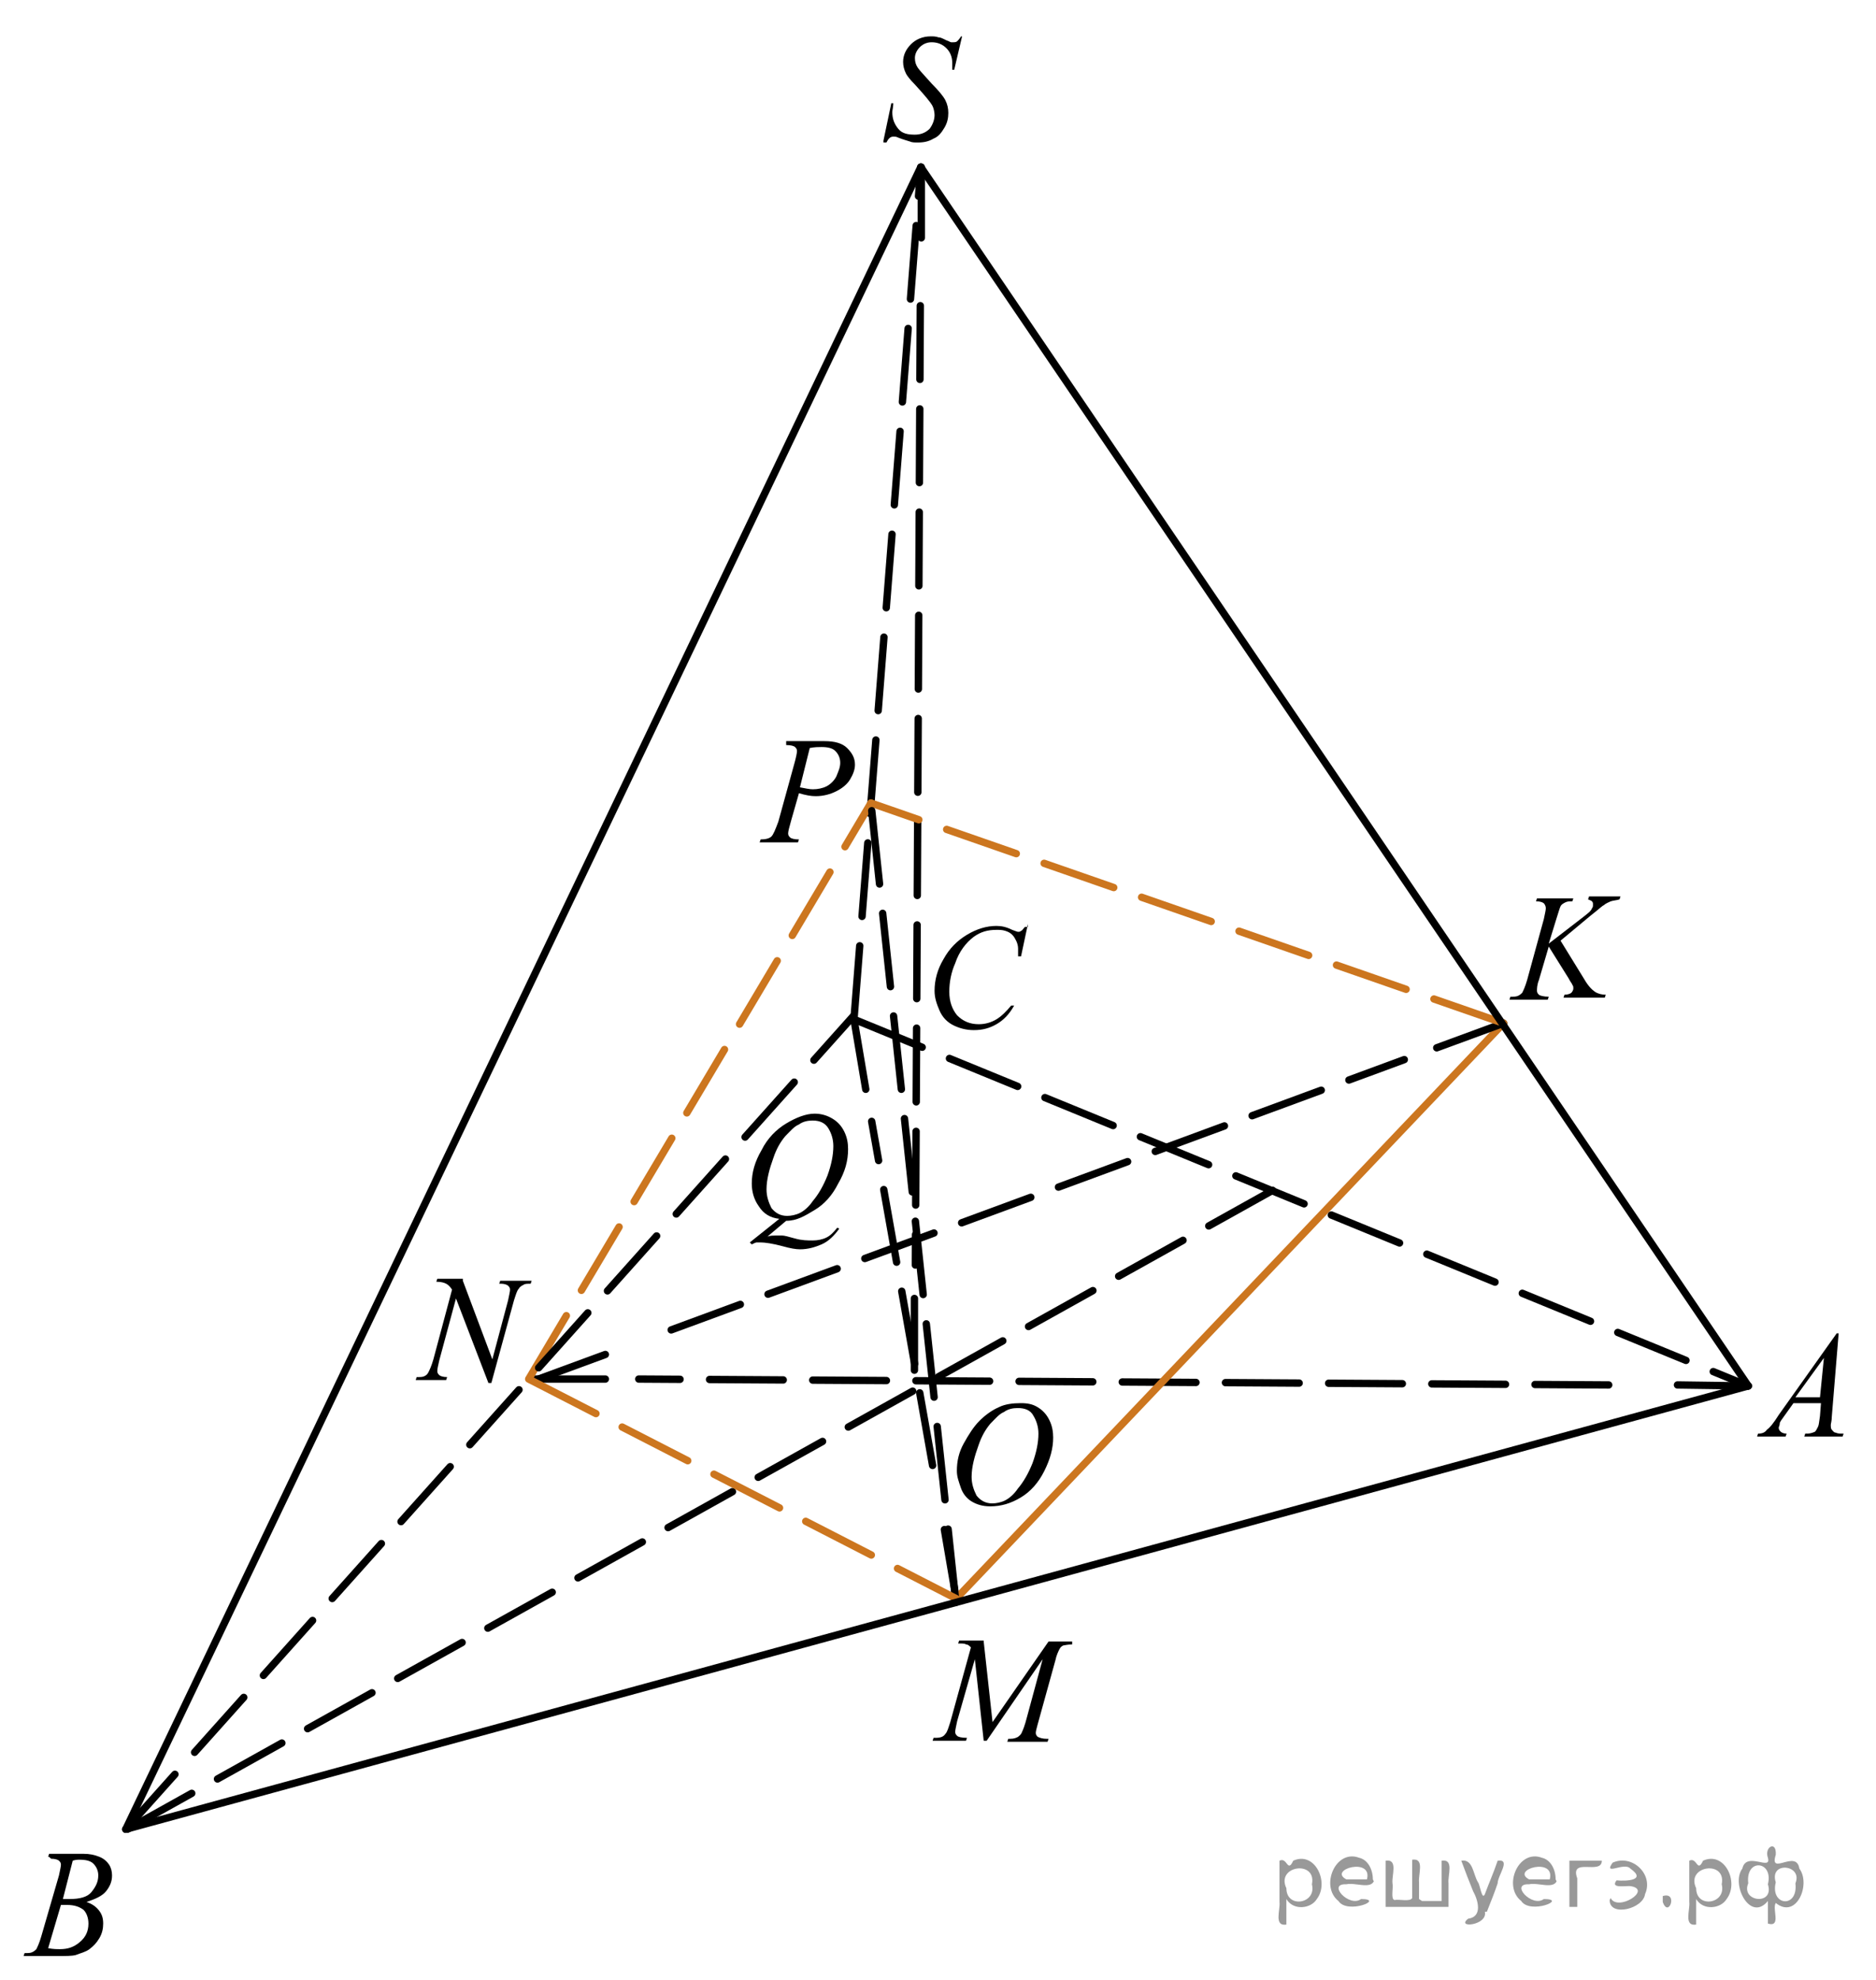 <?xml version="1.0" encoding="utf-8"?>
<!-- Generator: Adobe Illustrator 27.2.0, SVG Export Plug-In . SVG Version: 6.00 Build 0)  -->
<svg version="1.1" id="Layer_1" xmlns="http://www.w3.org/2000/svg" xmlns:xlink="http://www.w3.org/1999/xlink" x="0px" y="0px"
	 width="190.9px" height="201.4px" viewBox="0 0 190.9 201.4" enable-background="new 0 0 190.9 201.4" xml:space="preserve">
<line fill="none" stroke="#000000" stroke-width="0.75" stroke-linecap="round" stroke-linejoin="round" stroke-dasharray="7.5,3" x1="12.962" y1="186.1" x2="129.5" y2="121.1"/>
<line fill="none" stroke="#000000" stroke-width="0.75" stroke-linecap="round" stroke-linejoin="round" stroke-miterlimit="8" x1="12.8" y1="186.1" x2="93.7" y2="17"/>
<g>
	<g>
		
			<line fill="none" stroke="#000000" stroke-width="0.75" stroke-linecap="round" stroke-linejoin="round" stroke-dasharray="7.5,3" x1="177.9" y1="141" x2="170.7" y2="140.9"/>
		
			<line fill="none" stroke="#000000" stroke-width="0.75" stroke-linecap="round" stroke-linejoin="round" stroke-dasharray="7.5,3" x1="163.7" y1="140.9" x2="65" y2="140.3"/>
		
			<line fill="none" stroke="#000000" stroke-width="0.75" stroke-linecap="round" stroke-linejoin="round" stroke-dasharray="7.5,3" x1="61.6" y1="140.3" x2="54.3" y2="140.3"/>
	</g>
</g>
<g>
	<g>
		
			<line fill="none" stroke="#000000" stroke-width="0.75" stroke-linecap="round" stroke-linejoin="round" stroke-dasharray="7.5,3" x1="97.3" y1="162.635" x2="96.1" y2="155.614"/>
		
			<line fill="none" stroke="#000000" stroke-width="0.75" stroke-linecap="round" stroke-linejoin="round" stroke-dasharray="7.5,3" x1="94.9" y1="149.088" x2="88.7" y2="114.083"/>
		
			<line fill="none" stroke="#000000" stroke-width="0.75" stroke-linecap="round" stroke-linejoin="round" stroke-dasharray="7.5,3" x1="88.1" y1="110.82" x2="86.9" y2="103.7"/>
	</g>
</g>
<line fill="none" stroke="#CC761F" stroke-width="0.75" stroke-linecap="round" stroke-linejoin="round" stroke-miterlimit="8" x1="97.3" y1="162.635" x2="153" y2="104.1"/>
<g>
	<g>
		
			<line fill="none" stroke="#000000" stroke-width="0.75" stroke-linecap="round" stroke-linejoin="round" stroke-dasharray="7.5,3" x1="54.8" y1="140.3" x2="61.6" y2="137.8"/>
		
			<line fill="none" stroke="#000000" stroke-width="0.75" stroke-linecap="round" stroke-linejoin="round" stroke-dasharray="7.5,3" x1="68.3" y1="135.3" x2="142.9" y2="107.8"/>
		
			<line fill="none" stroke="#000000" stroke-width="0.75" stroke-linecap="round" stroke-linejoin="round" stroke-dasharray="7.5,3" x1="146.2" y1="106.6" x2="153" y2="104.1"/>
	</g>
</g>
<g>
	<g>
		<defs>
			<rect id="SVGID_1_" x="176" y="131.95" width="14.9" height="16.7"/>
		</defs>
		<clipPath id="SVGID_00000072997814757185406410000018369550611298428073_">
			<use xlink:href="#SVGID_1_"  overflow="visible"/>
		</clipPath>
		<g clip-path="url(#SVGID_00000072997814757185406410000018369550611298428073_)">
			<path d="M187.1,135.65l-0.7,8.5c0,0.4-0.1,0.7-0.1,0.8c0,0.2,0,0.4,0.1,0.5s0.2,0.3,0.4,0.3c0.2,0.1,0.4,0.1,0.8,0.1l-0.1,0.3
				h-3.9l0.1-0.3h0.2c0.3,0,0.6-0.1,0.8-0.2c0.1-0.1,0.2-0.3,0.3-0.5c0.1-0.2,0.1-0.5,0.2-1.1l0.1-1.3h-2.8l-1,1.4
				c-0.2,0.3-0.4,0.5-0.4,0.7c0,0.2-0.1,0.3-0.1,0.4c0,0.2,0.1,0.3,0.2,0.4c0.1,0.1,0.3,0.2,0.6,0.2l-0.1,0.3h-2.9l0.1-0.3
				c0.4,0,0.7-0.1,0.9-0.4c0.3-0.2,0.7-0.7,1.2-1.5l5.9-8.3H187.1L187.1,135.65z M185.6,138.15l-2.9,4h2.5L185.6,138.15z"/>
		</g>
	</g>
</g>
<g>
	<g>
		<defs>
			<rect id="SVGID_00000117673429700494905520000005865520198400466343_" y="184.7" width="14.9" height="16.7"/>
		</defs>
		<clipPath id="SVGID_00000014616516261938933120000009980416141092040582_">
			<use xlink:href="#SVGID_00000117673429700494905520000005865520198400466343_"  overflow="visible"/>
		</clipPath>
		<g clip-path="url(#SVGID_00000014616516261938933120000009980416141092040582_)">
			<path d="M4.9,188.9l0.1-0.3h3.5c0.6,0,1.1,0.1,1.6,0.3s0.8,0.5,1,0.8s0.3,0.7,0.3,1.1c0,0.6-0.2,1.1-0.6,1.6
				c-0.4,0.5-1.1,0.8-2,1.1c0.6,0.2,1,0.5,1.3,0.9s0.4,0.8,0.4,1.3s-0.1,1-0.4,1.5s-0.6,0.8-1,1.1s-0.9,0.4-1.4,0.6
				c-0.4,0.1-1,0.1-1.9,0.1H2.4l0.1-0.3c0.4,0,0.6,0,0.8-0.1s0.3-0.2,0.4-0.3c0.1-0.2,0.3-0.6,0.5-1.3l1.8-6.2
				c0.1-0.5,0.2-0.9,0.2-1.1c0-0.2-0.1-0.3-0.2-0.4c-0.1-0.1-0.4-0.2-0.8-0.2C5,188.9,5,188.9,4.9,188.9z M4.9,198.2
				c0.5,0.1,0.9,0.1,1.2,0.1c0.8,0,1.4-0.2,2-0.7c0.6-0.5,0.9-1.1,0.9-1.9c0-0.6-0.2-1.1-0.5-1.4c-0.4-0.3-0.9-0.5-1.7-0.5
				c-0.2,0-0.3,0-0.6,0L4.9,198.2z M6.4,193.2c0.3,0,0.5,0,0.7,0c1,0,1.8-0.2,2.2-0.7s0.7-1,0.7-1.7c0-0.5-0.2-0.9-0.5-1.2
				s-0.8-0.4-1.4-0.4c-0.2,0-0.4,0-0.7,0.1L6.4,193.2z"/>
		</g>
	</g>
</g>
<g>
	<g>
		<defs>
			<rect id="SVGID_00000053526967470237324270000013540370227570462081_" x="92.9" y="163.1" width="19.9" height="16.7"/>
		</defs>
		<clipPath id="SVGID_00000036227649074442962270000006179475661334943389_">
			<use xlink:href="#SVGID_00000053526967470237324270000013540370227570462081_"  overflow="visible"/>
		</clipPath>
		<g clip-path="url(#SVGID_00000036227649074442962270000006179475661334943389_)">
			<path d="M100.1,167l0.9,8.2l5.7-8.2h2.4v0.3c-0.5,0-0.8,0.1-0.9,0.1c-0.2,0.1-0.3,0.2-0.4,0.4s-0.3,0.6-0.4,1.1l-1.8,6.5
				c-0.1,0.4-0.2,0.7-0.2,0.9s0.1,0.3,0.2,0.4c0.2,0.1,0.5,0.2,0.9,0.2h0.2l-0.1,0.3h-4.1l0.1-0.3h0.2c0.4,0,0.6-0.1,0.8-0.2
				c0.1-0.1,0.3-0.2,0.4-0.5c0.1-0.2,0.3-0.7,0.5-1.5l1.6-5.9l-5.7,8.3h-0.3l-0.9-8.3l-1.8,6.3c-0.1,0.5-0.2,0.9-0.2,1.1
				s0.1,0.3,0.2,0.4c0.1,0.1,0.4,0.2,1,0.2l-0.1,0.3h-3.4l0.1-0.3h0.2c0.5,0,0.8-0.1,1-0.4c0.2-0.2,0.3-0.6,0.5-1.2l2.1-7.6
				c-0.2-0.2-0.3-0.3-0.5-0.3c-0.1-0.1-0.4-0.1-0.8-0.1l0.1-0.3h2.5V167z"/>
		</g>
	</g>
</g>
<g>
	<g>
		<defs>
			<rect id="SVGID_00000101102950017218528810000005563237045197984687_" x="87.3" width="13.8" height="17.9"/>
		</defs>
		<clipPath id="SVGID_00000113318689081967824220000001499631466012124849_">
			<use xlink:href="#SVGID_00000101102950017218528810000005563237045197984687_"  overflow="visible"/>
		</clipPath>
		<g clip-path="url(#SVGID_00000113318689081967824220000001499631466012124849_)">
			<path d="M89.9,14.3l0.8-3.8h0.2c0,0.4-0.1,0.7-0.1,0.9c0,0.7,0.2,1.2,0.6,1.7s1,0.6,1.7,0.6c0.6,0,1.1-0.2,1.5-0.6
				c0.3-0.4,0.5-0.9,0.5-1.4c0-0.3-0.1-0.7-0.2-0.9c-0.2-0.4-0.8-1.1-1.8-2.2c-0.5-0.5-0.8-0.9-0.9-1.1c-0.2-0.4-0.3-0.8-0.3-1.2
				c0-0.7,0.3-1.3,0.8-1.8s1.2-0.8,2-0.8c0.3,0,0.5,0,0.8,0.1c0.2,0,0.4,0.1,0.8,0.3c0.3,0.1,0.4,0.2,0.5,0.2s0.1,0,0.2,0
				s0.3,0,0.4-0.1s0.2-0.2,0.4-0.5h0.1l-0.8,3.4h-0.2c0-0.3,0-0.5,0-0.7c0-0.6-0.2-1.1-0.6-1.5s-0.9-0.6-1.5-0.6
				c-0.5,0-0.9,0.2-1.2,0.5c-0.3,0.3-0.5,0.7-0.5,1.1s0.1,0.7,0.3,1c0.2,0.3,0.7,0.8,1.4,1.6c0.7,0.7,1.2,1.3,1.4,1.7
				c0.2,0.4,0.3,0.8,0.3,1.3s-0.1,1-0.4,1.5s-0.6,0.9-1.1,1.1c-0.5,0.3-1,0.4-1.6,0.4c-0.3,0-0.6,0-0.8-0.1
				c-0.3-0.1-0.7-0.2-1.2-0.4c-0.2-0.1-0.3-0.1-0.5-0.1c-0.3,0-0.5,0.2-0.7,0.6h-0.3V14.3z"/>
		</g>
	</g>
</g>
<g>
	<g>
		<defs>
			<rect id="SVGID_00000119809973831705334600000001723576564701576330_" x="40" y="126.4" width="17.2" height="18"/>
		</defs>
		<clipPath id="SVGID_00000032635752669393748340000017516824628850879109_">
			<use xlink:href="#SVGID_00000119809973831705334600000001723576564701576330_"  overflow="visible"/>
		</clipPath>
		<g clip-path="url(#SVGID_00000032635752669393748340000017516824628850879109_)">
			<path d="M47.1,130.3l3,8l1.6-6c0.1-0.5,0.2-0.9,0.2-1.1c0-0.2-0.1-0.3-0.2-0.4c-0.1-0.1-0.4-0.2-0.7-0.2c-0.1,0-0.1,0-0.2,0
				l0.1-0.3h3.2l-0.1,0.3c-0.3,0-0.6,0-0.7,0.1c-0.2,0.1-0.4,0.2-0.5,0.4c-0.2,0.2-0.3,0.6-0.5,1.2l-2.3,8.4h-0.3l-3.3-8.6l-1.7,6.3
				c-0.1,0.5-0.2,0.8-0.2,1.1c0,0.2,0.1,0.3,0.2,0.4s0.4,0.2,0.8,0.2l-0.1,0.3h-3.1l0.1-0.3c0.4,0,0.6,0,0.8-0.1s0.3-0.2,0.4-0.4
				c0.1-0.2,0.3-0.6,0.5-1.3l1.9-7.1c-0.2-0.3-0.4-0.5-0.6-0.6c-0.2-0.1-0.5-0.2-1-0.2l0.1-0.3h2.6V130.3z"/>
		</g>
	</g>
</g>
<g>
	<g>
		<defs>
			<rect id="SVGID_00000145027012756207822230000007142098620247432086_" x="74.9" y="71.4" width="15" height="16.7"/>
		</defs>
		<clipPath id="SVGID_00000133500303884455059690000008165410400232967102_">
			<use xlink:href="#SVGID_00000145027012756207822230000007142098620247432086_"  overflow="visible"/>
		</clipPath>
		<g clip-path="url(#SVGID_00000133500303884455059690000008165410400232967102_)">
			<path d="M80,75.4h3.9c1,0,1.8,0.2,2.3,0.7s0.8,1,0.8,1.7c0,0.5-0.2,1-0.5,1.5s-0.8,0.9-1.4,1.2C84.5,80.8,83.8,81,83,81
				c-0.5,0-1-0.1-1.7-0.3l-0.8,2.8c-0.2,0.7-0.3,1.1-0.3,1.3c0,0.2,0.1,0.3,0.2,0.4s0.4,0.2,0.9,0.2l-0.1,0.3h-3.9l0.1-0.3
				c0.5,0,0.9-0.1,1.1-0.3c0.2-0.2,0.4-0.7,0.7-1.5l1.6-5.8c0.2-0.7,0.3-1.2,0.3-1.4c0-0.2-0.1-0.3-0.2-0.4s-0.4-0.2-0.9-0.2V75.4z
				 M81.4,80.1c0.5,0.1,1,0.2,1.3,0.2c0.5,0,1-0.1,1.4-0.3c0.4-0.2,0.8-0.6,1-1c0.2-0.5,0.4-0.9,0.4-1.4s-0.2-0.9-0.5-1.2
				c-0.3-0.3-0.8-0.4-1.4-0.4c-0.3,0-0.7,0-1.2,0.1L81.4,80.1z"/>
		</g>
	</g>
</g>
<g>
	<g>
		<defs>
			<rect id="SVGID_00000013152464124219386380000006633212492492156585_" x="94.67" y="139.05" width="15" height="17.9"/>
		</defs>
		<clipPath id="SVGID_00000121277713511056411630000018352951757950326416_">
			<use xlink:href="#SVGID_00000013152464124219386380000006633212492492156585_"  overflow="visible"/>
		</clipPath>
		<g clip-path="url(#SVGID_00000121277713511056411630000018352951757950326416_)">
			<path d="M103.87,142.75c0.7,0,1.2,0.1,1.7,0.4c0.5,0.3,0.9,0.7,1.2,1.3s0.4,1.2,0.4,1.8c0,1.1-0.3,2.2-0.9,3.4
				s-1.4,2.1-2.4,2.7c-1,0.6-2,0.9-3.1,0.9c-0.8,0-1.4-0.2-1.9-0.5s-0.9-0.8-1.1-1.4c-0.2-0.6-0.4-1.1-0.4-1.7c0-1,0.2-1.9,0.7-2.8
				s1-1.7,1.6-2.3s1.3-1.1,2-1.4C102.27,142.85,103.07,142.75,103.87,142.75z M103.57,143.25c-0.5,0-1,0.1-1.4,0.4
				c-0.5,0.2-0.9,0.7-1.4,1.2c-0.5,0.6-0.9,1.3-1.2,2.2c-0.4,1.1-0.7,2.2-0.7,3.2c0,0.7,0.2,1.3,0.5,1.9c0.4,0.5,0.9,0.8,1.6,0.8
				c0.4,0,0.9-0.1,1.3-0.3s0.9-0.6,1.3-1.2c0.6-0.7,1.1-1.6,1.5-2.6c0.4-1.1,0.6-2.1,0.6-3c0-0.7-0.2-1.3-0.5-1.8
				C104.87,143.45,104.27,143.25,103.57,143.25z"/>
		</g>
	</g>
</g>
<g>
	<g>
		<defs>
			<rect id="SVGID_00000113354219194002185900000008486221105159227300_" x="92.3" y="90.3" width="14.9" height="18"/>
		</defs>
		<clipPath id="SVGID_00000150814443015310826400000003707320628373252012_">
			<use xlink:href="#SVGID_00000113354219194002185900000008486221105159227300_"  overflow="visible"/>
		</clipPath>
		<g clip-path="url(#SVGID_00000150814443015310826400000003707320628373252012_)">
			<path d="M104.6,94l-0.7,3.3h-0.3v-0.8c0-0.3-0.1-0.6-0.2-0.8s-0.2-0.4-0.4-0.6c-0.2-0.2-0.4-0.3-0.7-0.4
				c-0.3-0.1-0.6-0.1-0.9-0.1c-0.9,0-1.6,0.2-2.3,0.7c-0.8,0.6-1.5,1.5-1.9,2.7c-0.4,0.9-0.6,1.9-0.6,2.9s0.3,1.8,0.8,2.4
				c0.6,0.6,1.3,0.9,2.2,0.9c0.7,0,1.3-0.2,1.8-0.5s1-0.8,1.5-1.4h0.3c-0.5,0.9-1.1,1.5-1.8,1.9s-1.4,0.6-2.3,0.6
				c-0.8,0-1.5-0.2-2.1-0.5s-1.1-0.8-1.4-1.5s-0.5-1.3-0.5-2c0-1.1,0.3-2.2,0.9-3.2c0.6-1.1,1.4-1.9,2.4-2.5s2-0.9,3-0.9
				c0.5,0,1,0.1,1.6,0.4c0.3,0.1,0.5,0.2,0.6,0.2s0.2,0,0.3-0.1c0.1,0,0.2-0.2,0.4-0.4h0.3V94z"/>
		</g>
	</g>
</g>
<g>
	<g>
		<defs>
			<rect id="SVGID_00000037693963916021175660000017786413216767315644_" x="73.9" y="109.8" width="14.9" height="20.6"/>
		</defs>
		<clipPath id="SVGID_00000180340882335814445200000003937591715679820719_">
			<use xlink:href="#SVGID_00000037693963916021175660000017786413216767315644_"  overflow="visible"/>
		</clipPath>
		<g clip-path="url(#SVGID_00000180340882335814445200000003937591715679820719_)">
			<path d="M80,124.2l-1.9,1.6c0.3-0.1,0.6-0.1,0.8-0.1c0.2,0,0.5,0,0.7,0s0.6,0.1,1.3,0.3c0.7,0.2,1.3,0.2,1.8,0.2s1-0.1,1.4-0.3
				s0.7-0.5,1.1-1l0.2,0.1c-0.5,0.7-1.1,1.3-1.8,1.6c-0.7,0.3-1.4,0.5-2.2,0.5c-0.4,0-1-0.1-1.7-0.3c-1.1-0.3-1.9-0.4-2.3-0.4
				c-0.2,0-0.3,0-0.4,0s-0.3,0.1-0.5,0.2l-0.2-0.2l3-2.4c-0.9-0.1-1.6-0.5-2.1-1.3c-0.5-0.7-0.7-1.5-0.7-2.3c0-1.1,0.3-2.2,1-3.4
				c0.6-1.2,1.5-2.1,2.5-2.7s2-1,2.9-1c0.7,0,1.3,0.2,1.8,0.5s0.9,0.7,1.2,1.3c0.3,0.6,0.4,1.2,0.4,1.8c0,1.2-0.3,2.3-1,3.5
				c-0.6,1.2-1.4,2.1-2.4,2.7S81.1,124.2,80,124.2z M82.7,114c-0.5,0-1,0.1-1.4,0.4c-0.5,0.2-0.9,0.7-1.4,1.2
				c-0.5,0.6-0.9,1.3-1.2,2.2c-0.4,1.1-0.7,2.2-0.7,3.2c0,0.7,0.2,1.3,0.5,1.9c0.4,0.5,0.9,0.8,1.6,0.8c0.4,0,0.9-0.1,1.3-0.3
				c0.4-0.2,0.9-0.6,1.3-1.2c0.6-0.7,1.1-1.6,1.5-2.6c0.4-1.1,0.6-2.1,0.6-3c0-0.7-0.2-1.3-0.5-1.8C84,114.3,83.5,114,82.7,114z"/>
		</g>
	</g>
</g>
<g>
	<g>
		
			<line fill="none" stroke="#000000" stroke-width="0.75" stroke-linecap="round" stroke-linejoin="round" stroke-dasharray="7.5,3" x1="93.75" y1="17" x2="93.75" y2="24.2"/>
		
			<line fill="none" stroke="#000000" stroke-width="0.75" stroke-linecap="round" stroke-linejoin="round" stroke-dasharray="7.5,3" x1="93.65" y1="31.1" x2="93.15" y2="128.7"/>
		
			<line fill="none" stroke="#000000" stroke-width="0.75" stroke-linecap="round" stroke-linejoin="round" stroke-dasharray="7.5,3" x1="93.05" y1="132.1" x2="93.05" y2="139.4"/>
	</g>
</g>
<g>
	<g>
		<defs>
			<rect id="SVGID_00000057147031460549573320000016898034313502137275_" x="151.3" y="87.4" width="16.1" height="16.7"/>
		</defs>
		<clipPath id="SVGID_00000091704302322011922140000015275431014002410118_">
			<use xlink:href="#SVGID_00000057147031460549573320000016898034313502137275_"  overflow="visible"/>
		</clipPath>
		<g clip-path="url(#SVGID_00000091704302322011922140000015275431014002410118_)">
			<path d="M158.8,95.7l2.4,3.9c0.4,0.7,0.8,1.1,1.1,1.3s0.7,0.3,1.1,0.3l-0.1,0.3h-4.2l0.1-0.3c0.3,0,0.6-0.1,0.7-0.2
				c0.1-0.1,0.2-0.3,0.2-0.4c0-0.2,0-0.3-0.1-0.4c0-0.1-0.2-0.3-0.4-0.7l-2-3.2l-1,3.4c-0.2,0.5-0.2,0.9-0.2,1.1s0.1,0.3,0.2,0.4
				c0.1,0.1,0.5,0.2,1,0.2l-0.1,0.3h-3.9l0.1-0.3c0.4,0,0.6,0,0.8-0.1s0.3-0.2,0.4-0.3c0.1-0.2,0.3-0.6,0.5-1.3l1.7-6.2
				c0.1-0.5,0.2-0.9,0.2-1.1s-0.1-0.4-0.2-0.5s-0.4-0.2-0.7-0.2h-0.1l0.1-0.3h3.7l-0.1,0.3c-0.3,0-0.5,0-0.7,0.1s-0.4,0.2-0.5,0.4
				c-0.1,0.2-0.2,0.6-0.4,1.2l-0.8,2.6l3.5-2.7c0.5-0.4,0.8-0.6,0.9-0.9c0.1-0.1,0.1-0.2,0.1-0.4c0-0.1,0-0.2-0.1-0.3
				c-0.1-0.1-0.2-0.1-0.4-0.2l0.1-0.3h3.2l-0.1,0.3c-0.3,0.1-0.6,0.1-0.9,0.2c-0.2,0.1-0.5,0.2-0.7,0.4c-0.1,0-0.5,0.4-1.4,1.1
				L158.8,95.7z"/>
		</g>
	</g>
</g>
<line fill="none" stroke="#000000" stroke-width="0.75" stroke-linecap="round" stroke-linejoin="round" stroke-dasharray="7.5,3" x1="86.9" y1="103.7" x2="93.7" y2="17"/>
<line fill="none" stroke="#CC761F" stroke-width="0.75" stroke-linecap="round" stroke-linejoin="round" stroke-dasharray="7.5,3" x1="53.8" y1="140.3" x2="88.626" y2="81.7"/>
<line fill="none" stroke="#CC761F" stroke-width="0.75" stroke-linecap="round" stroke-linejoin="round" stroke-dasharray="7.5,3" x1="153" y1="104.1" x2="88.626" y2="81.7"/>
<line fill="none" stroke="#000000" stroke-width="0.75" stroke-linecap="round" stroke-linejoin="round" stroke-dasharray="7.5,3" x1="97.271" y1="163.025" x2="88.626" y2="81.7"/>
<line fill="none" stroke="#CC761F" stroke-width="0.75" stroke-linecap="round" stroke-linejoin="round" stroke-dasharray="7.5,3" x1="53.97" y1="140.387" x2="97.3" y2="162.635"/>
<line fill="none" stroke="#000000" stroke-width="0.75" stroke-linecap="round" stroke-linejoin="round" stroke-dasharray="7.5,3" x1="12.8" y1="186.1" x2="86.9" y2="103.3"/>
<line fill="none" stroke="#000000" stroke-width="0.75" stroke-linecap="round" stroke-linejoin="round" stroke-dasharray="7.5,3" x1="86.9" y1="103.7" x2="177.9" y2="141"/>
<line fill="none" stroke="#000000" stroke-width="0.75" stroke-linecap="round" stroke-linejoin="round" stroke-miterlimit="8" x1="93.7" y1="17" x2="177.9" y2="141"/>
<line fill="none" stroke="#000000" stroke-width="0.75" stroke-linecap="round" stroke-linejoin="round" stroke-miterlimit="8" x1="177.9" y1="141" x2="12.8" y2="186.1"/>
<g style="stroke:none;fill:#000;fill-opacity:0.4" > <path d="m 130.9,193.3 c 0,0.8 0,1.6 0,2.5 -1.3,0.2 -0.6,-1.5 -0.7,-2.3 0,-1.4 0,-2.8 0,-4.2 0.8,-0.4 0.8,1.3 1.4,0.0 2.2,-1.0 3.7,2.2 2.4,3.9 -0.6,1.0 -2.4,1.2 -3.1,0.0 z m 2.6,-1.6 c 0.5,-2.5 -3.7,-1.9 -2.6,0.4 0.0,2.1 3.1,1.6 2.6,-0.4 z" /> <path d="m 139.8,191.4 c -0.4,0.8 -1.9,0.1 -2.8,0.3 -2.0,-0.1 0.3,2.4 1.5,1.5 2.5,0.0 -1.4,1.6 -2.3,0.2 -1.9,-1.5 -0.3,-5.3 2.1,-4.4 0.9,0.2 1.4,1.2 1.4,2.2 z m -0.7,-0.2 c 0.6,-2.3 -4.0,-1.0 -2.1,0.0 0.7,0 1.4,-0.0 2.1,-0.0 z" /> <path d="m 144.7,193.4 c 0.6,0 1.3,0 2.0,0 0,-1.3 0,-2.7 0,-4.1 1.3,-0.2 0.6,1.5 0.7,2.3 0,0.8 0,1.6 0,2.4 -2.1,0 -4.2,0 -6.4,0 0,-1.5 0,-3.1 0,-4.7 1.3,-0.2 0.6,1.5 0.7,2.3 0.1,0.5 -0.2,1.6 0.2,1.7 0.5,-0.1 1.6,0.2 1.8,-0.2 0,-1.3 0,-2.6 0,-3.9 1.3,-0.2 0.6,1.5 0.7,2.3 0,0.5 0,1.1 0,1.7 z" /> <path d="m 151.1,194.5 c 0.3,1.4 -3.0,1.7 -1.7,0.7 1.5,-0.2 1.0,-1.9 0.5,-2.8 -0.4,-1.0 -0.8,-2.0 -1.2,-3.1 1.2,-0.2 1.2,1.4 1.7,2.2 0.2,0.2 0.4,1.9 0.7,1.2 0.4,-1.1 0.9,-2.2 1.3,-3.4 1.4,-0.2 0.0,1.5 -0.0,2.3 -0.3,0.9 -0.7,1.9 -1.1,2.9 z" /> <path d="m 158.4,191.4 c -0.4,0.8 -1.9,0.1 -2.8,0.3 -2.0,-0.1 0.3,2.4 1.5,1.5 2.5,0.0 -1.4,1.6 -2.3,0.2 -1.9,-1.5 -0.3,-5.3 2.1,-4.4 0.9,0.2 1.4,1.2 1.4,2.2 z m -0.7,-0.2 c 0.6,-2.3 -4.0,-1.0 -2.1,0.0 0.7,0 1.4,-0.0 2.1,-0.0 z" /> <path d="m 159.7,194.0 c 0,-1.5 0,-3.1 0,-4.7 1.1,0 2.2,0 3.3,0 0.0,1.5 -3.3,-0.4 -2.5,1.8 0,0.9 0,1.9 0,2.9 -0.2,0 -0.5,0 -0.7,0 z" /> <path d="m 163.9,193.1 c 0.7,1.4 4.2,-0.8 2.1,-1.2 -0.5,-0.1 -2.2,0.3 -1.5,-0.6 1.0,0.1 3.1,0.0 1.4,-1.2 -0.6,-0.7 -2.8,0.8 -1.8,-0.6 2.0,-0.9 4.2,1.2 3.3,3.2 -0.2,1.5 -3.5,2.3 -3.6,0.7 l 0,-0.1 0,-0.0 0,0 z" /> <path d="m 169.2,192.9 c 1.6,-0.5 0.6,2.3 -0.0,0.6 -0.0,-0.2 0.0,-0.4 0.0,-0.6 z" /> <path d="m 172.6,193.3 c 0,0.8 0,1.6 0,2.5 -1.3,0.2 -0.6,-1.5 -0.7,-2.3 0,-1.4 0,-2.8 0,-4.2 0.8,-0.4 0.8,1.3 1.4,0.0 2.2,-1.0 3.7,2.2 2.4,3.9 -0.6,1.0 -2.4,1.2 -3.1,0.0 z m 2.6,-1.6 c 0.5,-2.5 -3.7,-1.9 -2.6,0.4 0.0,2.1 3.1,1.6 2.6,-0.4 z" /> <path d="m 177.9,191.6 c -0.8,1.9 2.7,2.3 2.0,0.1 0.6,-2.4 -2.3,-2.7 -2.0,-0.1 z m 2.0,4.2 c 0,-0.8 0,-1.6 0,-2.4 -1.8,2.2 -3.8,-1.7 -2.6,-3.3 0.4,-1.8 3.0,0.3 2.6,-1.1 -0.4,-1.1 0.9,-1.8 0.8,-0.3 -0.7,2.2 2.1,-0.6 2.4,1.4 1.2,1.6 -0.3,5.2 -2.4,3.5 -0.4,0.6 0.6,2.5 -0.8,2.1 z m 2.8,-4.2 c 0.8,-1.9 -2.7,-2.3 -2.0,-0.1 -0.6,2.4 2.3,2.7 2.0,0.1 z" /> </g></svg>

<!--File created and owned by https://sdamgia.ru. Copying is prohibited. All rights reserved.-->
